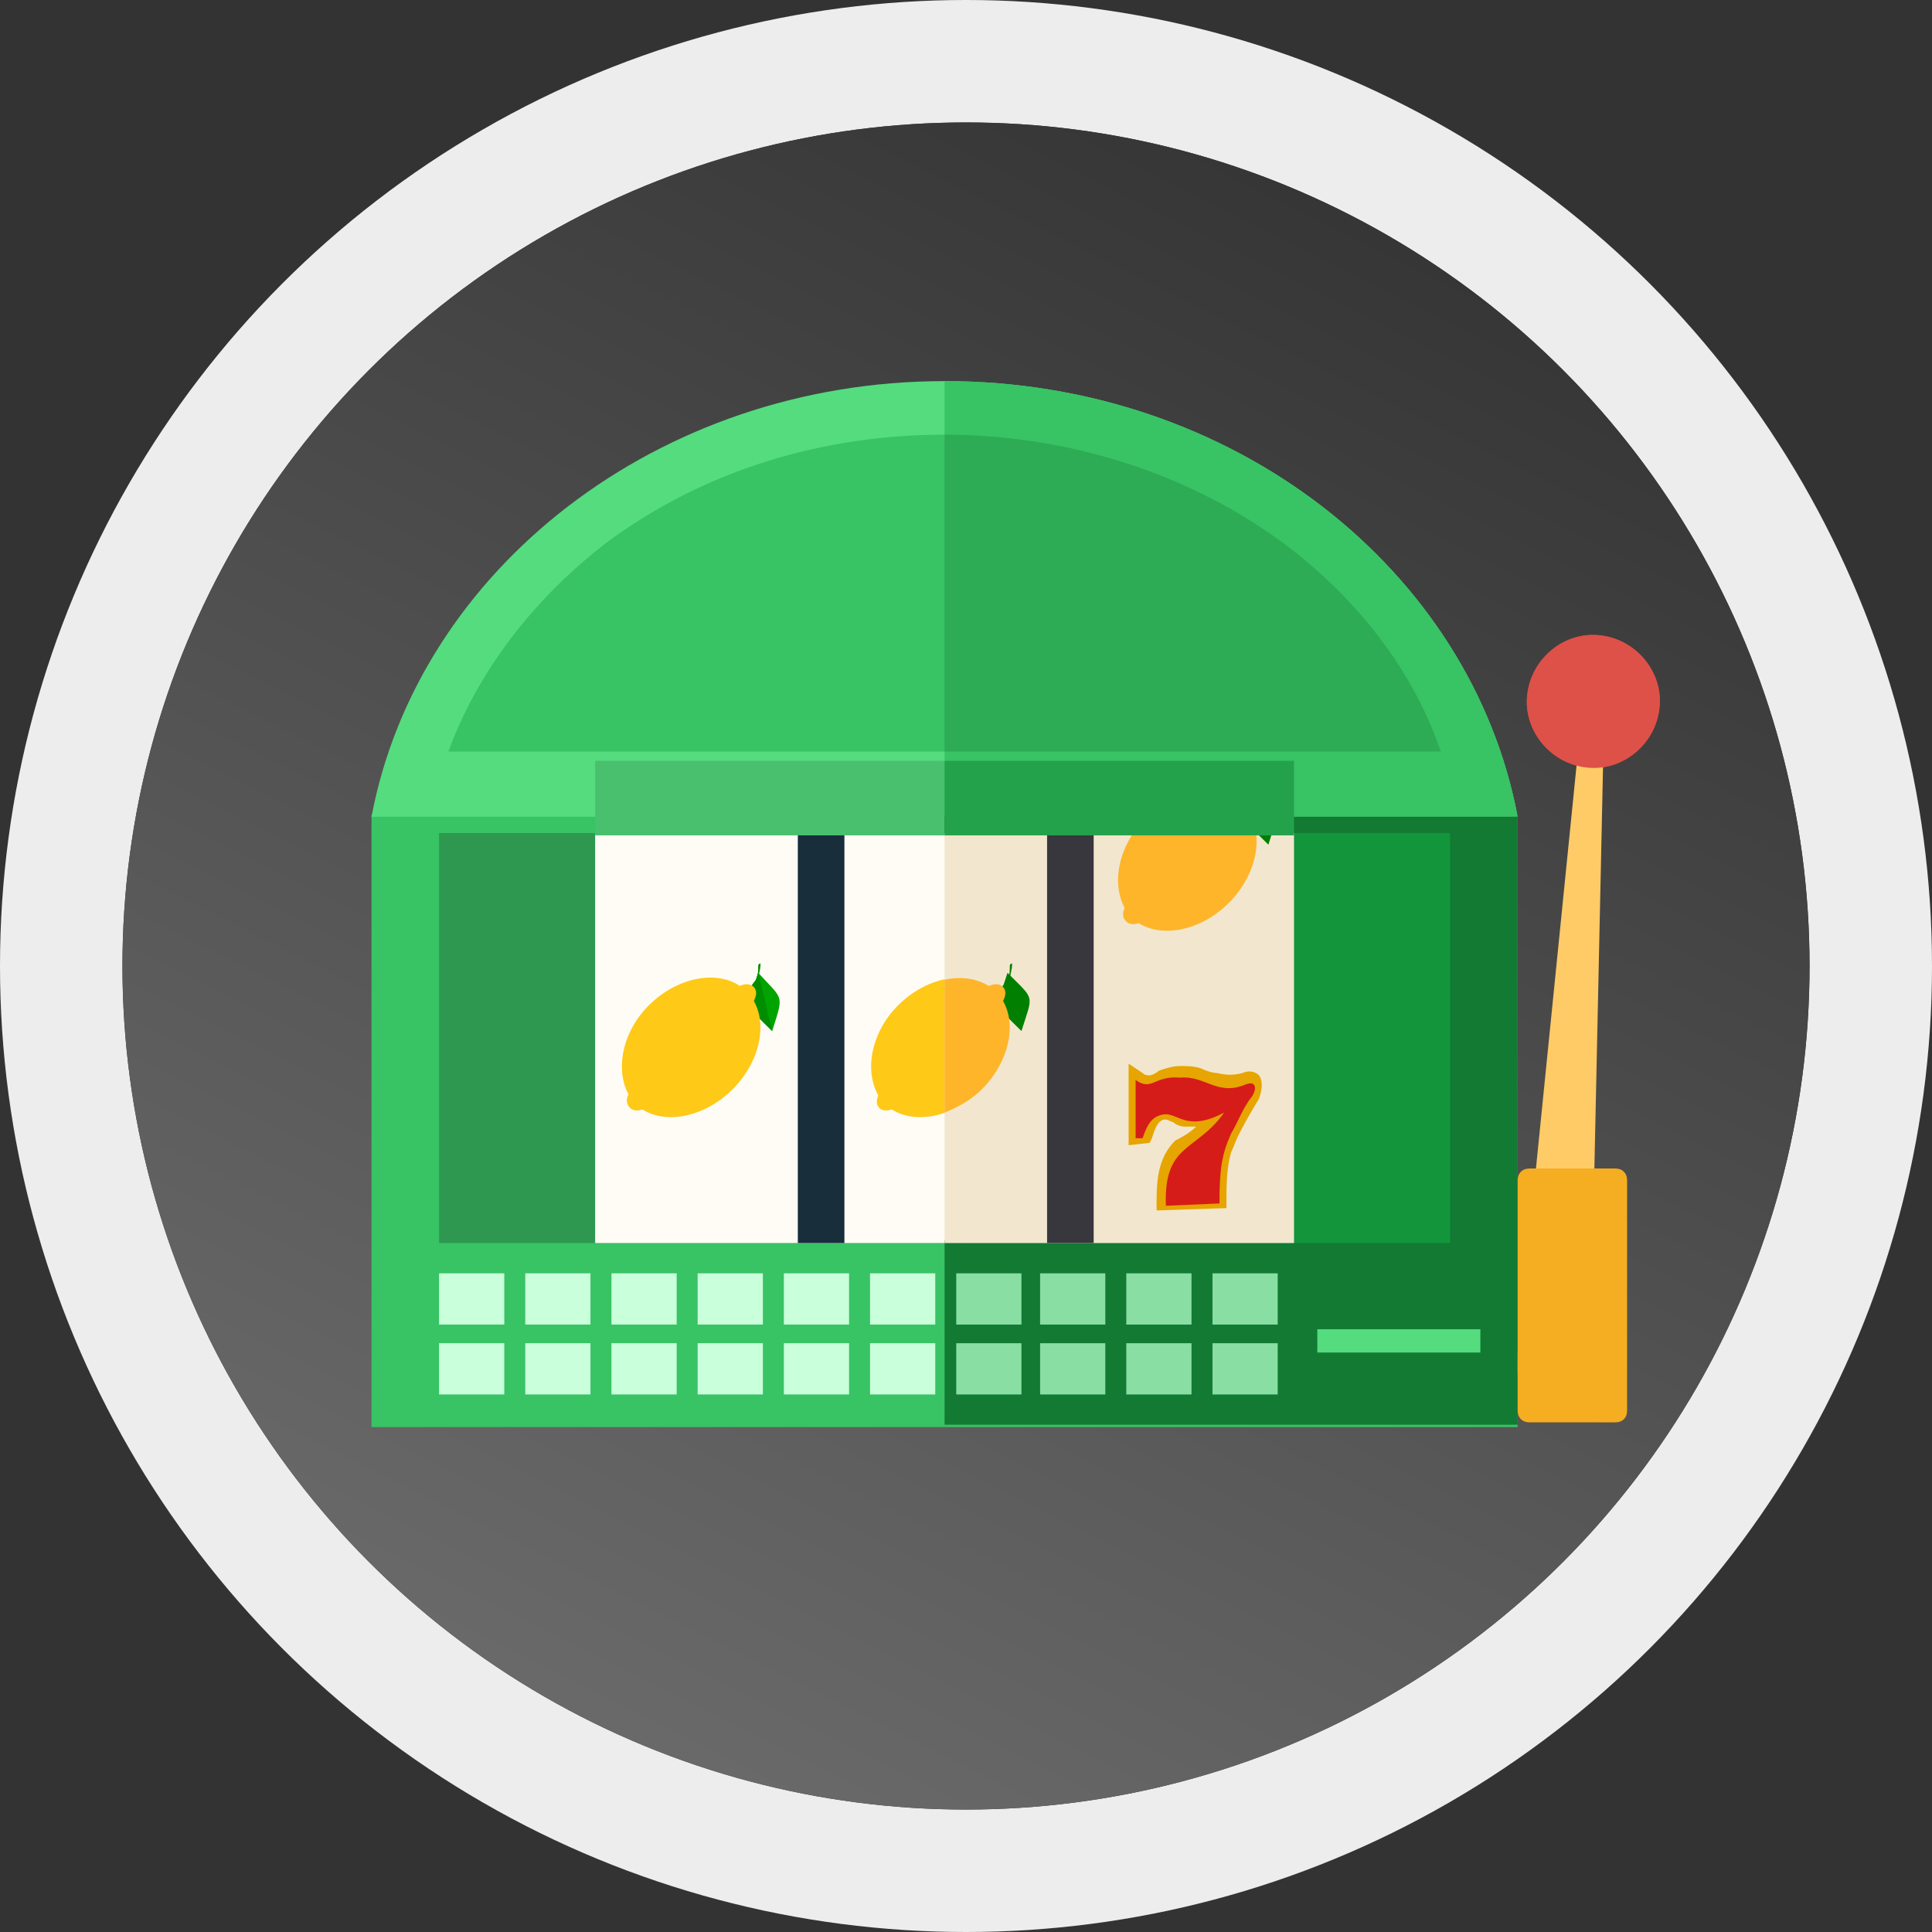 <svg width="142" height="142" viewBox="0 0 142 142" fill="none" xmlns="http://www.w3.org/2000/svg">
<rect x="0" y="0" width="142" height="142" fill="#333333" stroke="none"/>
<circle cx="71" cy="71" r="71" fill="#353535"/>
<circle cx="71" cy="71" r="71" fill="#EDEDED"/>
<circle cx="71" cy="71" r="62" fill="#353535"/>
<circle cx="71" cy="71" r="62" fill="url(#paint0_linear)"/>
<path fill-rule="evenodd" clip-rule="evenodd" d="M116.169 53.352L117.881 53.523L116.853 101.293L111.374 100.951L116.169 53.352Z" fill="#504F57"/>
<path d="M111.546 59.858H27.306V104.889H111.546V59.858Z" fill="#38C364"/>
<path d="M106.409 61.228H32.271V91.362H106.409V61.228Z" fill="#2E9850"/>
<path fill-rule="evenodd" clip-rule="evenodd" d="M69.426 28.011C90.657 28.011 108.121 41.88 111.546 60.029H27.306C30.73 41.88 48.366 28.011 69.426 28.011Z" fill="#54DC7F"/>
<path fill-rule="evenodd" clip-rule="evenodd" d="M32.956 55.235H105.895C103.67 48.729 99.218 43.592 94.424 39.997C87.061 34.518 77.987 31.949 69.426 31.949C60.865 31.949 51.961 34.346 44.428 39.997C39.805 43.592 35.353 48.729 32.956 55.235Z" fill="#38C364"/>
<path d="M95.28 61.228H43.743V91.362H95.28V61.228Z" fill="#FFFCF5"/>
<path d="M80.384 61.228H76.959V91.362H80.384V61.228Z" fill="#504F57"/>
<path d="M62.063 61.228H58.639V91.362H62.063V61.228Z" fill="#182E3B"/>
<path fill-rule="evenodd" clip-rule="evenodd" d="M112.402 85.883H118.737C119.251 85.883 119.593 86.226 119.593 86.739V103.69C119.593 104.204 119.251 104.546 118.737 104.546H112.402C111.888 104.546 111.546 104.204 111.546 103.69V86.739C111.546 86.226 111.888 85.883 112.402 85.883Z" fill="#38373D"/>
<path fill-rule="evenodd" clip-rule="evenodd" d="M117.367 46.674C120.107 46.845 122.161 49.242 121.99 51.811C121.819 54.55 119.422 56.605 116.853 56.434C114.114 56.262 112.059 53.865 112.23 51.297C112.402 48.558 114.799 46.503 117.367 46.674Z" fill="#DC4437"/>
<path d="M108.806 97.697H96.821V99.409H108.806V97.697Z" fill="#242329"/>
<path d="M75.076 93.588H70.282V97.355H75.076V93.588Z" fill="#B6E1E3"/>
<path d="M81.24 93.588H76.446V97.355H81.24V93.588Z" fill="#B6E1E3"/>
<path d="M87.575 93.588H82.781V97.355H87.575V93.588Z" fill="#B6E1E3"/>
<path d="M93.91 93.588H89.116V97.355H93.91V93.588Z" fill="#B6E1E3"/>
<path d="M37.065 93.588H32.271V97.355H37.065V93.588Z" fill="#C9FFDA"/>
<path d="M43.4 93.588H38.606V97.355H43.4V93.588Z" fill="#C9FFDA"/>
<path d="M49.736 93.588H44.941V97.355H49.736V93.588Z" fill="#C9FFDA"/>
<path d="M56.071 93.588H51.276V97.355H56.071V93.588Z" fill="#C9FFDA"/>
<path d="M62.406 93.588H57.612V97.355H62.406V93.588Z" fill="#C9FFDA"/>
<path d="M68.741 93.588H63.947V97.355H68.741V93.588Z" fill="#C9FFDA"/>
<path d="M37.065 98.725H32.271V102.492H37.065V98.725Z" fill="#C9FFDA"/>
<path d="M43.4 98.725H38.606V102.492H43.4V98.725Z" fill="#C9FFDA"/>
<path d="M49.736 98.725H44.941V102.492H49.736V98.725Z" fill="#C9FFDA"/>
<path d="M56.071 98.725H51.276V102.492H56.071V98.725Z" fill="#C9FFDA"/>
<path d="M62.406 98.725H57.612V102.492H62.406V98.725Z" fill="#C9FFDA"/>
<path d="M68.741 98.725H63.947V102.492H68.741V98.725Z" fill="#C9FFDA"/>
<path d="M75.076 98.725H70.282V102.492H75.076V98.725Z" fill="#B6E1E3"/>
<path d="M81.24 98.725H76.446V102.492H81.24V98.725Z" fill="#B6E1E3"/>
<path d="M87.575 98.725H82.781V102.492H87.575V98.725Z" fill="#B6E1E3"/>
<path d="M93.91 98.725H89.116V102.492H93.91V98.725Z" fill="#B6E1E3"/>
<path fill-rule="evenodd" clip-rule="evenodd" d="M55.728 71.501C54.872 74.24 54.701 73.727 56.755 75.781C57.612 73.042 57.612 73.556 55.728 71.501Z" fill="#00A300"/>
<path fill-rule="evenodd" clip-rule="evenodd" d="M55.728 71.501C54.872 74.24 54.701 73.727 56.755 75.781L55.728 71.501Z" fill="#008D00"/>
<path fill-rule="evenodd" clip-rule="evenodd" d="M55.899 70.816C55.899 71.33 55.728 71.672 55.728 72.015C55.557 72.357 55.386 72.7 55.043 73.042L54.872 72.871C55.215 72.528 55.386 72.186 55.557 72.015C55.728 71.672 55.728 71.33 55.728 70.987C55.728 70.987 55.728 70.816 55.899 70.816C55.899 70.645 55.899 70.645 55.899 70.816C55.899 70.645 55.899 70.816 55.899 70.816Z" fill="#008D00"/>
<path fill-rule="evenodd" clip-rule="evenodd" d="M47.681 73.898C49.907 71.672 53.16 71.159 54.872 72.871C56.584 74.583 56.071 77.836 53.845 80.062C51.619 82.288 48.366 82.802 46.654 81.089C45.113 79.377 45.455 76.124 47.681 73.898Z" fill="#FFC917"/>
<path fill-rule="evenodd" clip-rule="evenodd" d="M46.482 80.062C46.825 79.719 47.51 79.548 47.852 79.891C48.195 80.233 48.023 80.747 47.681 81.26C47.339 81.603 46.654 81.774 46.311 81.432C45.969 81.089 45.969 80.576 46.482 80.062Z" fill="#FFC917"/>
<path fill-rule="evenodd" clip-rule="evenodd" d="M54.016 72.7C54.358 72.357 55.043 72.186 55.386 72.528C55.728 72.871 55.557 73.385 55.215 73.898C54.701 74.241 54.187 74.241 53.845 73.898C53.502 73.727 53.502 73.042 54.016 72.7Z" fill="#FFC917"/>
<path fill-rule="evenodd" clip-rule="evenodd" d="M74.049 71.501C73.192 74.24 73.021 73.727 75.076 75.781C75.932 73.042 76.103 73.556 74.049 71.501Z" fill="#109D59"/>
<path fill-rule="evenodd" clip-rule="evenodd" d="M74.049 71.501C73.192 74.24 73.021 73.727 75.076 75.781L74.049 71.501Z" fill="#078045"/>
<path fill-rule="evenodd" clip-rule="evenodd" d="M74.391 70.816C74.391 71.33 74.22 71.672 74.22 72.015C74.049 72.357 73.877 72.7 73.535 73.042L73.364 72.871C73.706 72.528 73.877 72.186 74.049 72.015C74.22 71.672 74.22 71.33 74.22 70.987C74.22 70.987 74.22 70.816 74.391 70.816C74.22 70.645 74.22 70.645 74.391 70.816C74.391 70.645 74.391 70.816 74.391 70.816Z" fill="#078045"/>
<path fill-rule="evenodd" clip-rule="evenodd" d="M66.001 73.898C68.227 71.672 71.48 71.159 73.192 72.871C74.905 74.583 74.391 77.836 72.165 80.062C69.939 82.288 66.686 82.802 64.974 81.089C63.433 79.377 63.775 76.124 66.001 73.898Z" fill="#FFC917"/>
<path fill-rule="evenodd" clip-rule="evenodd" d="M64.803 80.062C65.145 79.719 65.83 79.548 66.172 79.891C66.515 80.233 66.344 80.747 66.001 81.26C65.659 81.603 64.974 81.774 64.632 81.432C64.289 81.089 64.46 80.576 64.803 80.062Z" fill="#FFC917"/>
<path fill-rule="evenodd" clip-rule="evenodd" d="M72.336 72.7C72.679 72.357 73.364 72.186 73.706 72.528C74.049 72.871 73.877 73.385 73.535 73.898C73.192 74.241 72.508 74.412 72.165 74.069C71.823 73.727 71.994 73.042 72.336 72.7Z" fill="#F5B400"/>
<path fill-rule="evenodd" clip-rule="evenodd" d="M92.198 57.803C91.342 60.543 91.171 60.029 93.225 62.084C94.081 59.344 94.081 59.858 92.198 57.803Z" fill="#109D59"/>
<path fill-rule="evenodd" clip-rule="evenodd" d="M92.198 57.803C91.342 60.543 91.171 60.029 93.225 62.084L92.198 57.803Z" fill="#078045"/>
<path fill-rule="evenodd" clip-rule="evenodd" d="M92.369 57.118C92.369 57.632 92.198 57.975 92.198 58.317C92.027 58.66 91.855 59.002 91.513 59.344L91.342 59.173C91.684 58.831 91.855 58.488 92.027 58.317C92.198 57.975 92.198 57.632 92.198 57.29C92.198 57.29 92.198 57.118 92.369 57.118C92.369 56.947 92.369 56.947 92.369 57.118C92.369 56.947 92.369 56.947 92.369 57.118Z" fill="#078045"/>
<path fill-rule="evenodd" clip-rule="evenodd" d="M84.151 60.2C86.376 57.975 89.63 57.461 91.342 59.173C93.054 60.885 92.54 64.139 90.314 66.364C88.089 68.59 84.835 69.104 83.123 67.392C81.582 65.68 81.925 62.426 84.151 60.2Z" fill="#F5B400"/>
<path fill-rule="evenodd" clip-rule="evenodd" d="M82.952 66.364C83.294 66.022 83.979 65.851 84.322 66.193C84.664 66.536 84.493 67.049 84.151 67.563C83.808 67.905 83.123 68.076 82.781 67.734C82.438 67.392 82.438 66.878 82.952 66.364Z" fill="#F5B400"/>
<path fill-rule="evenodd" clip-rule="evenodd" d="M90.486 58.831C90.828 58.489 91.513 58.317 91.855 58.66C92.198 59.002 92.027 59.516 91.684 60.029C91.171 60.543 90.657 60.543 90.314 60.201C89.972 59.858 89.972 59.345 90.486 58.831Z" fill="#F5B400"/>
<path d="M95.28 55.92H43.743V61.399H95.28V55.92Z" fill="#48C06E"/>
<path fill-rule="evenodd" clip-rule="evenodd" d="M87.917 82.801C87.575 82.801 87.404 82.801 87.061 82.801C86.719 82.801 86.376 82.63 86.205 82.459C86.034 82.459 85.863 82.288 85.692 82.288H85.52C85.007 82.459 84.835 83.144 84.664 83.657L84.493 84L82.952 84.171V78.178L83.979 78.863C84.151 79.035 84.322 79.035 84.493 79.035C84.664 79.035 85.007 78.863 85.178 78.692C85.692 78.521 86.205 78.35 86.719 78.35C87.233 78.35 87.746 78.35 88.26 78.521C88.602 78.692 89.116 78.863 89.458 78.863C90.143 79.035 90.657 79.035 91.342 78.863C91.684 78.692 92.198 78.692 92.54 79.035C92.883 79.548 92.712 80.233 92.54 80.747C92.027 81.603 91.513 82.459 90.999 83.486C90.828 83.829 90.657 84.342 90.486 84.685C90.143 85.883 90.143 87.253 90.143 88.28V88.794L85.007 88.965V88.28C85.007 86.568 85.178 85.027 86.376 83.829C86.719 83.657 87.404 83.315 87.917 82.801Z" fill="#F5B400"/>
<path fill-rule="evenodd" clip-rule="evenodd" d="M83.466 79.377V83.657H83.979C84.322 82.63 84.664 82.117 85.349 81.945C86.548 81.603 87.061 83.315 89.972 81.774C87.917 84.685 85.52 84 85.692 88.623L89.63 88.452C89.63 85.883 89.801 84.856 90.486 83.315C90.999 82.459 91.342 81.432 92.027 80.576C92.369 80.062 92.369 79.377 91.513 79.719C89.458 80.576 88.602 79.034 86.719 79.206C84.835 79.034 84.664 80.233 83.466 79.377Z" fill="#DC4437"/>
<path fill-rule="evenodd" clip-rule="evenodd" d="M116.169 53.352L117.881 53.523L116.853 101.293L111.374 100.951L116.169 53.352Z" fill="#FFCB67"/>
<path fill-rule="evenodd" clip-rule="evenodd" d="M69.426 59.858H111.546V104.717H69.426V91.191L72.508 83.657L69.426 61.228V59.858Z" fill="#127A33"/>
<path d="M106.58 61.228H70.624V91.362H106.58V61.228Z" fill="#12953B"/>
<path fill-rule="evenodd" clip-rule="evenodd" d="M69.426 28.011C90.657 28.011 108.121 41.88 111.546 60.029H69.426V28.011Z" fill="#38C364"/>
<path fill-rule="evenodd" clip-rule="evenodd" d="M69.426 55.235H105.895C103.67 48.729 99.218 43.592 94.424 39.997C87.061 34.518 77.987 31.95 69.426 31.95V55.235Z" fill="#2EAB55"/>
<path d="M95.109 61.228H69.426V91.362H95.109V61.228Z" fill="#F2E7CE"/>
<path d="M80.384 61.228H76.959V91.362H80.384V61.228Z" fill="#38373D"/>
<path fill-rule="evenodd" clip-rule="evenodd" d="M112.402 85.883H118.737C119.251 85.883 119.593 86.226 119.593 86.74V103.69C119.593 104.204 119.251 104.546 118.737 104.546H112.402C111.888 104.546 111.546 104.204 111.546 103.69V86.74C111.546 86.226 111.888 85.883 112.402 85.883Z" fill="#F5AD21"/>
<path fill-rule="evenodd" clip-rule="evenodd" d="M117.367 46.674C120.107 46.845 122.161 49.242 121.99 51.811C121.819 54.55 119.422 56.605 116.853 56.434C114.114 56.262 112.059 53.865 112.231 51.297C112.402 48.558 114.799 46.503 117.367 46.674Z" fill="#DE5148"/>
<path d="M108.806 97.698H96.821V99.41H108.806V97.698Z" fill="#54DC7F"/>
<path d="M75.076 93.588H70.282V97.355H75.076V93.588Z" fill="#88DEA3"/>
<path d="M81.24 93.588H76.446V97.355H81.24V93.588Z" fill="#88DEA3"/>
<path d="M87.575 93.588H82.781V97.355H87.575V93.588Z" fill="#88DEA3"/>
<path d="M93.91 93.588H89.116V97.355H93.91V93.588Z" fill="#88DEA3"/>
<path d="M75.076 98.725H70.282V102.492H75.076V98.725Z" fill="#88DEA3"/>
<path d="M81.24 98.725H76.446V102.492H81.24V98.725Z" fill="#88DEA3"/>
<path d="M87.575 98.725H82.781V102.492H87.575V98.725Z" fill="#88DEA3"/>
<path d="M93.91 98.725H89.116V102.492H93.91V98.725Z" fill="#88DEA3"/>
<path fill-rule="evenodd" clip-rule="evenodd" d="M74.049 71.501C73.192 74.24 73.021 73.727 75.076 75.781C75.932 73.042 76.103 73.556 74.049 71.501Z" fill="#017F01"/>
<path fill-rule="evenodd" clip-rule="evenodd" d="M74.391 70.816C74.391 71.33 74.22 71.672 74.22 72.015C74.049 72.357 73.877 72.7 73.535 73.042L73.364 72.871C73.706 72.528 73.877 72.186 74.049 72.015C74.22 71.672 74.22 71.33 74.22 70.987C74.22 70.987 74.22 70.816 74.391 70.816C74.22 70.645 74.22 70.645 74.391 70.816C74.391 70.645 74.391 70.816 74.391 70.816Z" fill="#017F01"/>
<path fill-rule="evenodd" clip-rule="evenodd" d="M69.426 72.015C70.796 71.672 72.336 72.015 73.192 72.871C74.905 74.583 74.391 77.836 72.165 80.062C71.309 80.918 70.282 81.432 69.426 81.774V72.015Z" fill="#FEB52A"/>
<path fill-rule="evenodd" clip-rule="evenodd" d="M72.337 72.7C72.679 72.357 73.364 72.186 73.706 72.528C74.049 72.871 73.877 73.384 73.535 73.898C73.192 74.24 72.508 74.412 72.165 74.069C71.823 73.727 71.994 73.042 72.337 72.7Z" fill="#FEB52A"/>
<path fill-rule="evenodd" clip-rule="evenodd" d="M92.198 57.803C91.342 60.543 91.171 60.029 93.225 62.084C94.081 59.344 94.081 59.858 92.198 57.803Z" fill="#017F01"/>
<path fill-rule="evenodd" clip-rule="evenodd" d="M92.369 57.119C92.369 57.632 92.198 57.975 92.198 58.317C92.027 58.66 91.855 59.002 91.513 59.344L91.342 59.173C91.684 58.831 91.855 58.488 92.027 58.317C92.198 57.975 92.198 57.632 92.198 57.29C92.198 57.29 92.198 57.119 92.369 57.119C92.369 56.947 92.369 56.947 92.369 57.119C92.369 56.947 92.369 56.947 92.369 57.119Z" fill="#078045"/>
<path fill-rule="evenodd" clip-rule="evenodd" d="M84.151 60.201C86.376 57.975 89.63 57.461 91.342 59.173C93.054 60.886 92.54 64.139 90.314 66.365C88.089 68.59 84.835 69.104 83.123 67.392C81.582 65.68 81.925 62.426 84.151 60.201Z" fill="#FEB52A"/>
<path fill-rule="evenodd" clip-rule="evenodd" d="M82.952 66.365C83.294 66.022 83.979 65.851 84.322 66.193C84.664 66.536 84.493 67.049 84.151 67.563C83.808 67.905 83.123 68.077 82.781 67.734C82.438 67.392 82.438 66.878 82.952 66.365Z" fill="#FEB52A"/>
<path fill-rule="evenodd" clip-rule="evenodd" d="M90.486 58.831C90.828 58.489 91.513 58.317 91.855 58.66C92.198 59.002 92.027 59.516 91.684 60.03C91.171 60.543 90.657 60.543 90.314 60.201C89.972 59.858 89.972 59.345 90.486 58.831Z" fill="#F5B400"/>
<path d="M95.109 55.92H69.426V61.399H95.109V55.92Z" fill="#24A24B"/>
<path fill-rule="evenodd" clip-rule="evenodd" d="M87.917 82.802C87.575 82.802 87.404 82.802 87.061 82.802C86.719 82.802 86.376 82.63 86.205 82.459C86.034 82.459 85.863 82.288 85.692 82.288H85.52C85.007 82.459 84.835 83.144 84.664 83.658L84.493 84L82.952 84.171V78.179L83.979 78.864C84.151 79.035 84.322 79.035 84.493 79.035C84.664 79.035 85.007 78.864 85.178 78.692C85.692 78.521 86.205 78.35 86.719 78.35C87.233 78.35 87.746 78.35 88.26 78.521C88.602 78.692 89.116 78.864 89.458 78.864C90.143 79.035 90.657 79.035 91.342 78.864C91.684 78.692 92.198 78.692 92.54 79.035C92.883 79.549 92.712 80.233 92.54 80.747C92.027 81.603 91.513 82.459 90.999 83.487C90.828 83.829 90.657 84.343 90.486 84.685C90.143 85.884 90.143 87.253 90.143 88.281V88.794L85.007 88.966V88.281C85.007 86.569 85.178 85.028 86.376 83.829C86.719 83.658 87.404 83.315 87.917 82.802Z" fill="#E6A500"/>
<path fill-rule="evenodd" clip-rule="evenodd" d="M83.466 79.377V83.658H83.979C84.322 82.63 84.664 82.117 85.349 81.945C86.548 81.603 87.061 83.315 89.972 81.774C87.917 84.685 85.52 84 85.692 88.623L89.63 88.452C89.63 85.883 89.801 84.856 90.486 83.315C90.999 82.459 91.342 81.432 92.027 80.576C92.369 80.062 92.369 79.377 91.513 79.72C89.458 80.576 88.602 79.035 86.719 79.206C84.835 79.035 84.664 80.233 83.466 79.377Z" fill="#D51C19"/>
<defs>
<linearGradient id="paint0_linear" x1="47.631" y1="133" x2="105.815" y2="16.631" gradientUnits="userSpaceOnUse">
<stop stop-color="#6C6B6B"/>
<stop offset="1" stop-color="#353535"/>
</linearGradient>
</defs>
</svg>
